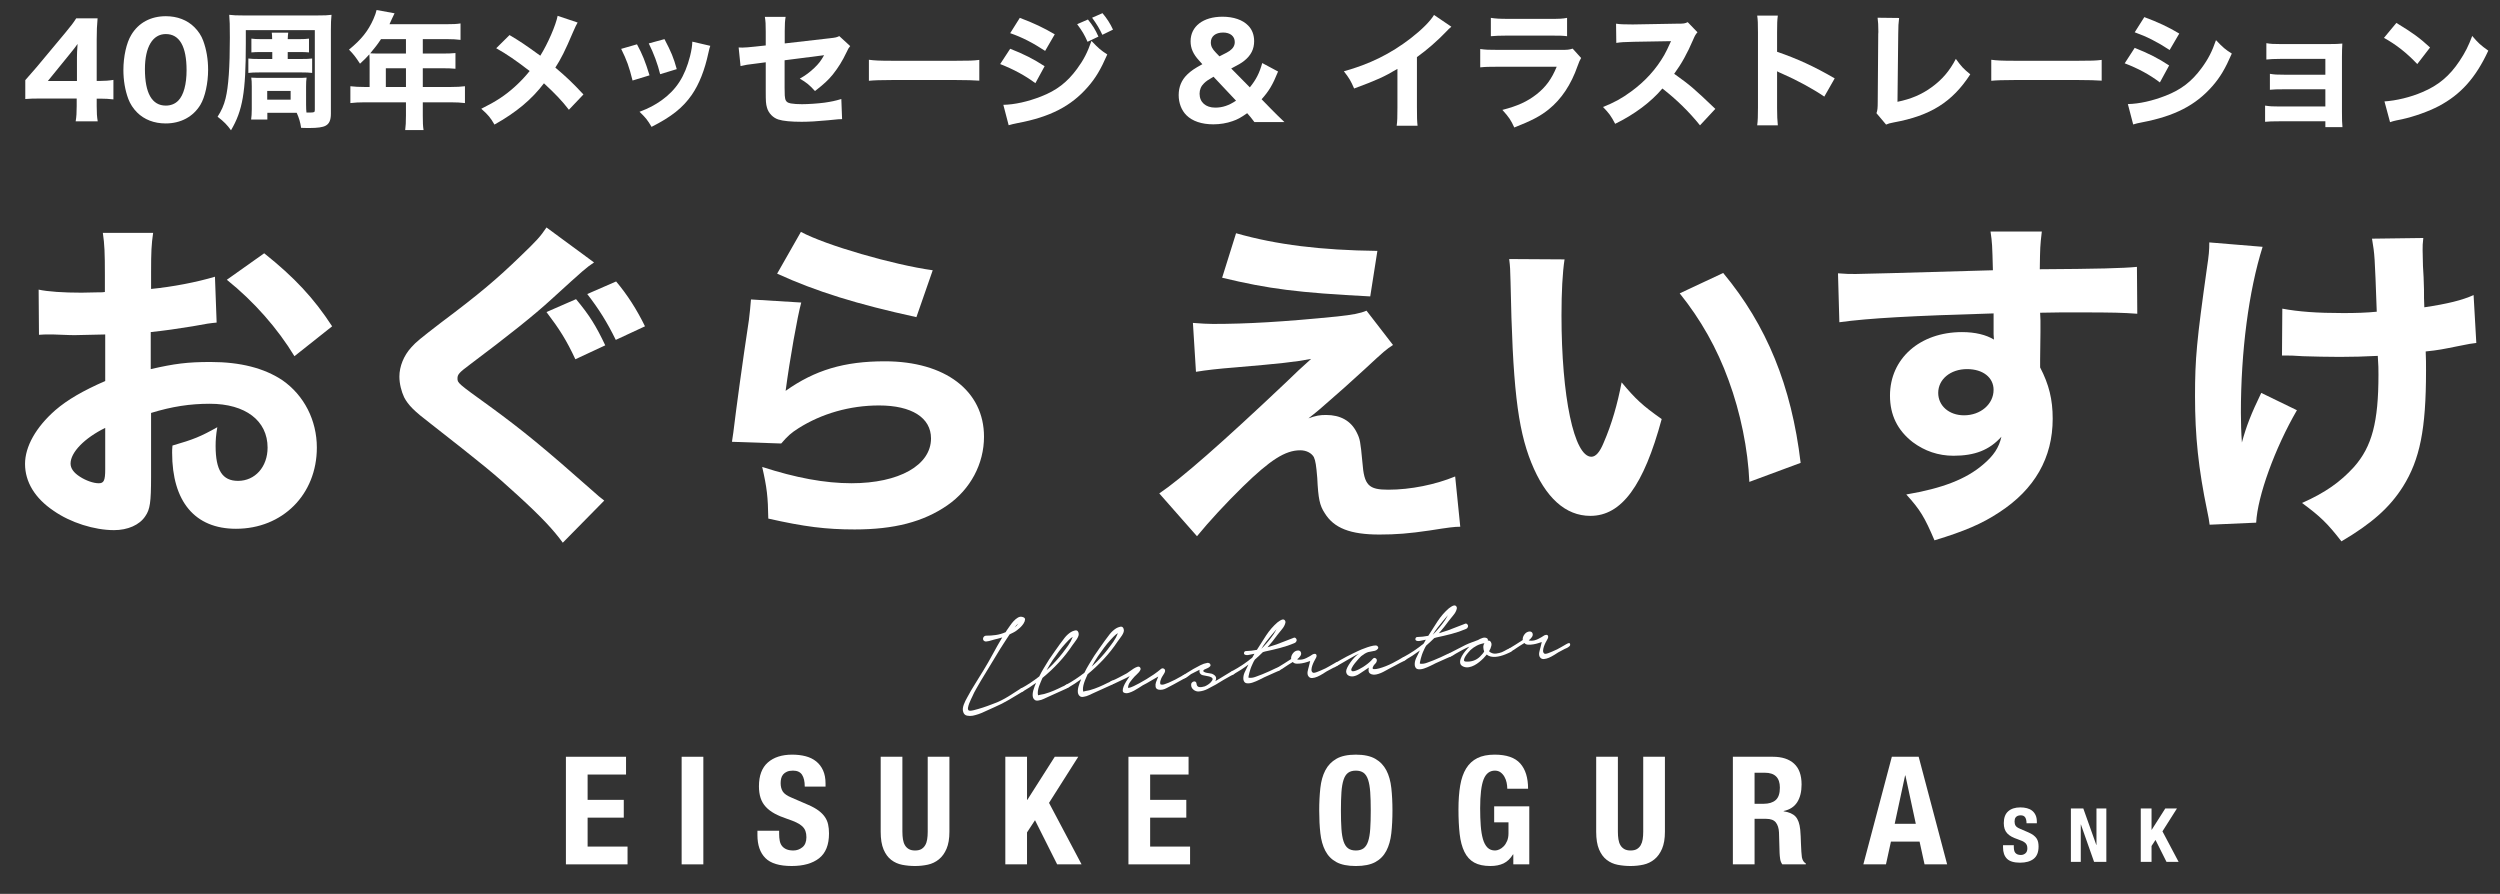 <?xml version="1.0" encoding="utf-8"?>
<!-- Generator: Adobe Illustrator 16.2.1, SVG Export Plug-In . SVG Version: 6.00 Build 0)  -->
<!DOCTYPE svg PUBLIC "-//W3C//DTD SVG 1.1//EN" "http://www.w3.org/Graphics/SVG/1.1/DTD/svg11.dtd">
<svg version="1.1" id="レイヤー_1" xmlns="http://www.w3.org/2000/svg" xmlns:xlink="http://www.w3.org/1999/xlink" x="0px"
	 y="0px" width="434.464px" height="155.34px" viewBox="0 0 434.464 155.34" enable-background="new 0 0 434.464 155.34"
	 xml:space="preserve">
<rect x="0" y="0" width="434.464" height="155.34" fill="#333333" stroke="none"/>
<g>
	<g>
		<g>
			<g>
				<path fill="#FFFFFF" d="M37.649,56.059c-1.181,0.118-1.712,0.178-4.192,0.649c-2.952,0.473-4.545,0.709-7.261,1.004v6.435
					c4.132-0.944,6.376-1.239,10.39-1.239c5.195,0,9.328,1.062,12.516,3.188c3.719,2.598,5.962,6.907,5.962,11.689
					c0,8.148-5.962,14.109-14.051,14.109c-7.143,0-11.099-4.723-11.099-13.223c0-0.236,0-0.709,0.059-1.241
					c3.66-1.062,4.841-1.534,7.793-3.188c-0.236,1.357-0.295,2.302-0.295,3.247c0,4.25,1.181,6.08,3.896,6.08
					c2.952,0,5.136-2.42,5.136-5.785c0-4.664-3.837-7.615-10.036-7.615c-3.424,0-6.553,0.472-10.213,1.594v11.099
					c0,4.428-0.177,5.666-1.004,6.848c-1.003,1.535-3.07,2.42-5.431,2.42c-3.424,0-7.557-1.299-10.508-3.365
					c-3.247-2.184-4.959-5.018-4.959-8.146c0-3.01,1.889-6.375,5.254-9.328c2.125-1.83,4.782-3.365,8.679-5.077v-8.088
					c-2.952,0.06-4.546,0.118-5.313,0.118c-0.531,0-0.649,0-3.719-0.118c-0.472,0-0.768,0-1.004,0c-0.295,0-0.826,0-1.476,0.06
					l-0.059-7.853c1.594,0.354,4.31,0.531,7.438,0.531c0.531,0,0.708,0,2.893-0.059c0.767,0,0.767,0,1.181-0.06v-2.951
					c0-3.838-0.059-5.313-0.354-7.32h8.737c-0.295,2.065-0.354,3.306-0.354,6.848v2.893c3.66-0.354,7.97-1.181,11.099-2.125
					L37.649,56.059z M18.285,74.36c-3.602,1.771-6.022,4.25-6.022,6.199c0,0.826,0.531,1.594,1.653,2.303
					c1.004,0.648,2.303,1.121,3.247,1.121c0.886,0,1.122-0.473,1.122-2.42V74.36z M51.168,61.903
					c-2.893-4.782-7.025-9.505-11.748-13.283l6.494-4.604c5.254,4.191,8.619,7.793,11.807,12.692L51.168,61.903z"/>
				<path fill="#FFFFFF" d="M103.236,45.609c-1.476,1.004-1.476,1.004-7.379,6.376c-3.011,2.774-7.616,6.435-14.228,11.394
					c-1.83,1.358-2.125,1.713-2.125,2.362c0,0.826,0,0.826,5.727,4.959c5.727,4.191,9.328,7.143,18.006,14.818
					c0.649,0.59,1.004,0.885,1.771,1.477l-7.203,7.32c-1.594-2.186-3.601-4.369-7.734-8.148c-4.31-3.955-6.081-5.371-15.349-12.633
					c-2.716-2.065-3.778-3.129-4.487-4.486c-0.472-1.004-0.827-2.361-0.827-3.602c0-1.771,0.768-3.66,2.066-5.077
					c0.827-0.944,1.653-1.594,5.254-4.368c6.553-4.9,9.741-7.616,13.697-11.453c2.833-2.716,3.483-3.424,4.546-5.019L103.236,45.609
					z M99.989,62.435c-1.535-3.306-2.775-5.254-5.018-8.206l5.136-2.243c2.362,2.834,3.483,4.664,5.077,8.029L99.989,62.435z
					 M107.014,59.069c-1.535-3.129-2.952-5.372-4.959-7.97l5.018-2.185c1.948,2.303,3.602,4.9,5.018,7.793L107.014,59.069z"/>
				<path fill="#FFFFFF" d="M139.246,52.576c-0.649,2.302-2.007,9.977-2.716,15.349c5.077-3.601,10.154-5.136,17.239-5.136
					c10.508,0,17.238,5.136,17.238,13.106c0,4.722-2.361,9.15-6.375,11.925c-4.192,2.893-9.269,4.191-16.117,4.191
					c-4.959,0-8.737-0.473-14.995-1.889c-0.059-3.779-0.236-5.373-1.062-8.975c5.844,1.889,10.862,2.834,15.526,2.834
					c8.265,0,13.814-3.129,13.814-7.792c0-3.602-3.365-5.727-9.033-5.727c-5.077,0-9.977,1.417-13.991,3.955
					c-1.299,0.827-1.83,1.299-3.011,2.657l-8.56-0.296c0.118-0.768,0.118-0.826,0.236-1.594c0.531-4.368,1.535-11.808,2.715-19.6
					c0.177-1.417,0.236-2.185,0.354-3.543L139.246,52.576z M139.187,40.296c4.25,2.303,16.058,5.727,22.906,6.671l-2.834,8.147
					c-10.272-2.243-17.356-4.428-24.205-7.557L139.187,40.296z"/>
				<path fill="#FFFFFF" d="M207.312,56.118c1.653,0.118,2.42,0.177,3.483,0.177c5.904,0,12.162-0.354,21.607-1.299
					c2.717-0.295,3.956-0.531,5.078-1.004l4.604,5.963c-1.122,0.709-1.595,1.122-4.9,4.191c-3.542,3.247-3.72,3.365-6.612,5.904
					c-0.354,0.295-0.768,0.649-1.357,1.181c-0.886,0.708-1.121,0.944-1.83,1.476c1.299-0.473,1.948-0.591,3.07-0.591
					c2.479,0,4.309,1.004,5.312,3.012c0.591,1.181,0.65,1.534,1.004,5.253c0.295,3.955,1.062,4.723,4.486,4.723
					c3.896,0,8.207-0.885,11.631-2.301l0.885,8.736c-1.003,0-1.947,0.117-5.312,0.65c-3.602,0.531-5.845,0.707-8.738,0.707
					c-5.076,0-7.91-1.121-9.504-3.719c-0.886-1.357-1.122-2.48-1.299-6.141c-0.178-2.125-0.295-2.951-0.591-3.6
					c-0.413-0.709-1.299-1.182-2.361-1.182c-2.598,0-5.195,1.652-9.977,6.316c-2.952,2.893-5.845,6.021-7.97,8.619l-6.553-7.438
					c3.778-2.539,10.922-8.796,21.902-19.187c2.007-1.948,2.774-2.656,4.487-4.191c-2.775,0.531-5.49,0.826-13.166,1.476
					c-3.011,0.236-5.077,0.473-6.848,0.768L207.312,56.118z M214.81,40.532c7.026,2.007,14.758,2.952,24.559,3.07l-1.24,7.91
					c-12.574-0.649-17.651-1.299-25.739-3.247L214.81,40.532z"/>
				<path fill="#FFFFFF" d="M271.896,45.078c-0.354,2.303-0.531,5.667-0.531,9.741c0,14.109,2.184,24.558,5.195,24.558
					c0.767,0,1.475-0.826,2.125-2.419c1.416-3.247,2.42-6.789,3.129-10.509c2.42,2.893,3.602,4.015,6.966,6.376
					c-3.129,11.572-6.966,16.826-12.397,16.826c-4.31,0-7.793-3.129-10.272-9.27c-2.421-6.021-3.247-13.519-3.601-31.407
					c-0.06-2.125-0.06-2.598-0.236-3.955L271.896,45.078z M299.465,47.439c7.557,9.092,11.866,19.601,13.46,33l-8.914,3.307
					c-0.236-5.667-1.535-12.043-3.602-17.652c-2.007-5.549-4.841-10.567-8.501-15.113L299.465,47.439z"/>
				<path fill="#FFFFFF" d="M319.417,47.499c1.417,0.117,2.008,0.117,3.07,0.117c1.299,0,7.202-0.177,23.851-0.649
					c-0.118-4.428-0.118-4.723-0.413-6.729h8.914c-0.295,2.538-0.295,2.656-0.354,6.553c9.977-0.059,14.522-0.177,16.884-0.413
					l0.06,8.146c-2.539-0.177-3.956-0.235-10.273-0.235c-3.129,0-3.601,0-6.611,0.059l0.059,1.358v1.947l-0.059,4.842
					c0,0.235,0,0.649,0,1.357c1.535,2.952,2.184,5.55,2.184,8.914c0,6.79-3.129,12.28-9.327,16.295
					c-2.952,1.947-5.963,3.246-11.217,4.84c-1.712-4.014-2.479-5.312-4.9-7.969c6.258-1.064,10.391-2.658,13.343-5.195
					c1.83-1.535,2.774-2.953,3.188-4.841c-2.066,2.302-4.604,3.306-8.324,3.306c-2.656,0-5.018-0.826-7.084-2.362
					c-2.656-2.066-3.955-4.724-3.955-8.088c0-6.436,5.195-11.04,12.516-11.04c2.302,0,4.191,0.473,5.549,1.299
					c0-0.236,0-0.236-0.059-0.944c0-0.296,0-0.296,0-3.602c-14.051,0.413-21.726,0.826-26.803,1.535L319.417,47.499z
					 M336.833,68.279c0,2.243,1.889,3.896,4.486,3.896c2.893,0,5.137-1.948,5.137-4.428c0-2.125-1.83-3.602-4.605-3.602
					C338.958,64.146,336.833,65.918,336.833,68.279z"/>
				<path fill="#FFFFFF" d="M393.21,42.894c-2.42,7.675-3.777,18.184-3.777,28.81c0,1.535,0.059,3.72,0.177,5.195
					c0.767-2.834,1.594-4.959,3.364-8.619l6.199,3.011c-3.838,6.612-6.848,14.937-7.084,19.541l-8.088,0.355
					c-0.118-0.887-0.178-1.24-0.414-2.361c-1.534-7.381-2.125-13.047-2.125-20.014c0-6.494,0.295-9.623,2.066-22.197
					c0.354-2.361,0.414-3.07,0.414-4.487L393.21,42.894z M396.634,53.639c2.834,0.531,6.022,0.768,10.627,0.768
					c2.125,0,4.015-0.06,5.785-0.236c-0.354-9.859-0.354-9.859-0.826-12.693l8.915-0.118c-0.118,1.004-0.118,1.358-0.118,2.126
					c0,0.708,0,0.708,0.059,2.716c0.118,1.948,0.118,1.948,0.178,4.073c0,1.299,0,1.83,0.059,3.129
					c4.015-0.591,6.612-1.24,8.561-2.125l0.473,8.323c-1.004,0.118-1.004,0.118-3.365,0.591s-3.129,0.649-5.432,0.886
					c0.059,1.121,0.059,2.243,0.059,3.365c0,10.154-1.062,15.408-4.014,20.13c-2.361,3.721-5.49,6.436-10.686,9.506
					c-2.48-3.188-3.66-4.311-6.849-6.672c4.015-1.771,6.671-3.66,9.032-6.258c3.129-3.542,4.251-7.792,4.251-16.057
					c0-1.004,0-1.477-0.118-3.247c-2.539,0.118-4.191,0.177-6.611,0.177c-2.303,0-4.252-0.059-6.377-0.118
					c-1.889-0.118-2.125-0.118-2.834-0.118c-0.177,0-0.472,0-0.826,0L396.634,53.639z"/>
			</g>
		</g>
		<g>
			<g>
				<g>
					<g>
						<path fill="#FFFFFF" d="M108.796,134.604h-6.678v4.4h6.285v3.09h-6.285v5.029h6.94v3.09H98.347v-18.699h10.449V134.604z"/>
						<path fill="#FFFFFF" d="M118.459,131.514h3.771v18.699h-3.771V131.514z"/>
						<path fill="#FFFFFF" d="M135.403,144.922c0,0.438,0.035,0.834,0.104,1.191c0.07,0.359,0.201,0.66,0.393,0.904
							c0.192,0.244,0.449,0.436,0.772,0.576c0.323,0.141,0.729,0.209,1.218,0.209c0.576,0,1.095-0.188,1.558-0.562
							c0.462-0.375,0.694-0.957,0.694-1.742c0-0.418-0.057-0.781-0.17-1.086c-0.114-0.305-0.301-0.58-0.563-0.826
							c-0.262-0.244-0.607-0.467-1.035-0.666c-0.428-0.201-0.956-0.406-1.584-0.617c-0.838-0.277-1.562-0.584-2.173-0.916
							c-0.611-0.332-1.122-0.721-1.532-1.166c-0.411-0.443-0.711-0.959-0.903-1.545c-0.192-0.584-0.288-1.26-0.288-2.029
							c0-1.85,0.515-3.229,1.545-4.137c1.03-0.908,2.444-1.363,4.243-1.363c0.838,0,1.61,0.092,2.317,0.275s1.318,0.48,1.833,0.891
							c0.515,0.41,0.917,0.934,1.205,1.572c0.288,0.637,0.432,1.4,0.432,2.291v0.523h-3.614c0-0.891-0.157-1.576-0.471-2.057
							c-0.314-0.479-0.838-0.719-1.571-0.719c-0.419,0-0.769,0.061-1.048,0.184c-0.279,0.121-0.502,0.283-0.667,0.484
							c-0.166,0.201-0.28,0.432-0.34,0.693c-0.062,0.262-0.092,0.533-0.092,0.812c0,0.576,0.122,1.061,0.367,1.453
							c0.244,0.393,0.768,0.756,1.571,1.086l2.907,1.258c0.716,0.314,1.301,0.641,1.755,0.982c0.454,0.34,0.816,0.707,1.087,1.1
							c0.271,0.393,0.458,0.824,0.562,1.297c0.105,0.471,0.157,0.994,0.157,1.57c0,1.973-0.572,3.408-1.715,4.309
							c-1.144,0.898-2.736,1.348-4.779,1.348c-2.13,0-3.653-0.461-4.57-1.387s-1.375-2.254-1.375-3.98v-0.76h3.771V144.922z"/>
						<path fill="#FFFFFF" d="M156.825,144.557c0,0.471,0.03,0.902,0.092,1.295c0.061,0.393,0.174,0.734,0.34,1.021
							c0.166,0.289,0.393,0.516,0.681,0.682c0.288,0.166,0.65,0.248,1.086,0.248c0.454,0,0.821-0.082,1.1-0.248
							c0.279-0.166,0.501-0.393,0.668-0.682c0.166-0.287,0.279-0.629,0.34-1.021c0.061-0.393,0.091-0.824,0.091-1.295v-13.043h3.771
							v13.043c0,1.188-0.166,2.168-0.498,2.945c-0.332,0.777-0.777,1.393-1.335,1.846c-0.559,0.455-1.196,0.76-1.912,0.918
							c-0.716,0.156-1.458,0.234-2.226,0.234c-0.769,0-1.51-0.07-2.226-0.209s-1.353-0.424-1.912-0.852
							c-0.559-0.428-1.004-1.033-1.335-1.82c-0.332-0.785-0.498-1.807-0.498-3.062v-13.043h3.771V144.557z"/>
						<path fill="#FFFFFF" d="M178.482,139.004h0.053l4.766-7.49h4.085l-5.081,8.014l5.657,10.686h-4.243l-3.85-7.674l-1.388,2.121
							v5.553h-3.771v-18.699h3.771V139.004z"/>
						<path fill="#FFFFFF" d="M206.556,134.604h-6.678v4.4h6.285v3.09h-6.285v5.029h6.94v3.09h-10.711v-18.699h10.449V134.604z"/>
						<path fill="#FFFFFF" d="M229.457,136.948c0.131-1.195,0.419-2.221,0.864-3.076s1.087-1.523,1.925-2.004
							s1.964-0.721,3.378-0.721c1.415,0,2.541,0.24,3.379,0.721s1.479,1.148,1.925,2.004s0.733,1.881,0.864,3.076
							c0.131,1.197,0.196,2.502,0.196,3.916c0,1.432-0.065,2.74-0.196,3.928s-0.419,2.209-0.864,3.064s-1.087,1.51-1.925,1.965
							c-0.838,0.453-1.964,0.68-3.379,0.68c-1.414,0-2.54-0.227-3.378-0.68c-0.838-0.455-1.479-1.109-1.925-1.965
							s-0.733-1.877-0.864-3.064s-0.196-2.496-0.196-3.928C229.26,139.45,229.326,138.145,229.457,136.948z M233.123,144.071
							c0.062,0.883,0.184,1.598,0.367,2.148s0.445,0.951,0.785,1.205c0.341,0.252,0.79,0.379,1.349,0.379s1.009-0.127,1.349-0.379
							c0.341-0.254,0.603-0.654,0.786-1.205s0.306-1.266,0.366-2.148c0.062-0.881,0.092-1.949,0.092-3.207s-0.03-2.322-0.092-3.195
							c-0.061-0.873-0.183-1.588-0.366-2.146s-0.445-0.965-0.786-1.219c-0.34-0.252-0.79-0.379-1.349-0.379
							s-1.008,0.127-1.349,0.379c-0.34,0.254-0.602,0.66-0.785,1.219s-0.306,1.273-0.367,2.146
							c-0.061,0.873-0.091,1.938-0.091,3.195S233.062,143.19,233.123,144.071z"/>
						<path fill="#FFFFFF" d="M261.826,135.993c-0.079-0.367-0.206-0.703-0.38-1.008c-0.175-0.307-0.397-0.559-0.668-0.76
							s-0.599-0.301-0.982-0.301c-0.907,0-1.562,0.506-1.964,1.518c-0.402,1.014-0.603,2.689-0.603,5.029
							c0,1.117,0.035,2.131,0.104,3.037c0.07,0.908,0.197,1.682,0.38,2.318c0.184,0.637,0.445,1.125,0.786,1.467
							c0.34,0.34,0.781,0.51,1.322,0.51c0.227,0,0.476-0.061,0.746-0.184c0.271-0.121,0.524-0.305,0.76-0.549
							s0.432-0.555,0.589-0.93s0.236-0.816,0.236-1.322v-1.912h-2.488v-2.775h6.103v10.082h-2.776v-1.729h-0.053
							c-0.454,0.732-0.999,1.252-1.637,1.559c-0.638,0.305-1.401,0.457-2.291,0.457c-1.152,0-2.091-0.201-2.815-0.602
							c-0.725-0.402-1.292-1.021-1.702-1.859s-0.686-1.873-0.825-3.104s-0.209-2.658-0.209-4.281c0-1.572,0.1-2.951,0.301-4.139
							c0.2-1.188,0.545-2.178,1.034-2.973c0.489-0.793,1.135-1.391,1.938-1.793c0.803-0.402,1.807-0.604,3.012-0.604
							c2.06,0,3.544,0.512,4.451,1.533c0.908,1.021,1.362,2.484,1.362,4.387h-3.614C261.943,136.717,261.904,136.36,261.826,135.993
							z"/>
						<path fill="#FFFFFF" d="M281.166,144.557c0,0.471,0.03,0.902,0.092,1.295c0.061,0.393,0.174,0.734,0.34,1.021
							c0.166,0.289,0.394,0.516,0.682,0.682c0.287,0.166,0.649,0.248,1.086,0.248c0.454,0,0.821-0.082,1.101-0.248
							c0.278-0.166,0.501-0.393,0.668-0.682c0.165-0.287,0.278-0.629,0.34-1.021s0.092-0.824,0.092-1.295v-13.043h3.771v13.043
							c0,1.188-0.166,2.168-0.498,2.945s-0.776,1.393-1.335,1.846c-0.56,0.455-1.196,0.76-1.912,0.918
							c-0.716,0.156-1.458,0.234-2.227,0.234c-0.768,0-1.51-0.07-2.226-0.209s-1.354-0.424-1.912-0.852s-1.004-1.033-1.335-1.82
							c-0.332-0.785-0.498-1.807-0.498-3.062v-13.043h3.771V144.557z"/>
						<path fill="#FFFFFF" d="M308.113,131.514c1.571,0,2.793,0.398,3.666,1.191c0.873,0.795,1.31,2.004,1.31,3.627
							c0,1.258-0.253,2.283-0.759,3.078c-0.507,0.795-1.293,1.305-2.357,1.531v0.053c0.943,0.141,1.633,0.445,2.069,0.916
							c0.436,0.473,0.707,1.23,0.812,2.279c0.035,0.35,0.061,0.729,0.078,1.139s0.035,0.869,0.053,1.375
							c0.035,0.996,0.087,1.754,0.157,2.279c0.104,0.523,0.331,0.881,0.681,1.072v0.158h-4.085
							c-0.192-0.262-0.314-0.564-0.367-0.904c-0.052-0.34-0.087-0.693-0.104-1.061l-0.104-3.588
							c-0.035-0.732-0.219-1.309-0.55-1.729c-0.332-0.418-0.891-0.629-1.677-0.629h-2.017v7.91h-3.771v-18.699H308.113z
							 M306.49,139.686c0.907,0,1.605-0.215,2.095-0.643c0.488-0.428,0.733-1.148,0.733-2.16c0-1.729-0.873-2.594-2.619-2.594
							h-1.781v5.396H306.49z"/>
						<path fill="#FFFFFF" d="M333.437,131.514l4.949,18.699h-3.928l-0.864-3.955h-4.976l-0.864,3.955h-3.929l4.949-18.699H333.437z
							 M332.939,143.168l-1.807-8.406h-0.053l-1.807,8.406H332.939z"/>
					</g>
				</g>
				<g>
					<path fill="#FFFFFF" d="M171.348,110.471c0.569,0.006,1.138-0.031,1.708-0.115c0.569-0.082,1.13-0.242,1.682-0.484l0.026-0.002
						c0.054-0.094,0.103-0.178,0.147-0.252s0.102-0.16,0.173-0.254c0.125-0.172,0.28-0.393,0.467-0.666
						c0.187-0.273,0.391-0.529,0.614-0.771c0.222-0.24,0.462-0.438,0.721-0.592c0.258-0.154,0.511-0.197,0.761-0.129
						c0.338,0.078,0.502,0.225,0.494,0.439c-0.009,0.215-0.093,0.447-0.253,0.701s-0.36,0.492-0.601,0.717s-0.423,0.377-0.547,0.459
						c-0.196,0.158-0.405,0.291-0.627,0.398c-0.223,0.105-0.44,0.213-0.654,0.32c-0.285,0.414-0.557,0.828-0.814,1.24
						c-0.258,0.414-0.529,0.836-0.814,1.268l-3.39,5.59c-0.25,0.447-0.507,0.895-0.774,1.344s-0.498,0.904-0.694,1.365
						c-0.054,0.111-0.133,0.277-0.24,0.5s-0.209,0.463-0.307,0.719c-0.098,0.258-0.165,0.494-0.2,0.711s0,0.373,0.107,0.473
						c0.124,0.096,0.427,0.084,0.908-0.035c0.48-0.119,0.996-0.27,1.548-0.447c0.551-0.18,1.067-0.363,1.548-0.555
						c0.48-0.189,0.792-0.309,0.934-0.357c0.462-0.197,0.917-0.422,1.361-0.672c0.444-0.248,0.881-0.516,1.308-0.801l1.334-0.855
						c0.089-0.043,0.178-0.092,0.267-0.143c0.089-0.053,0.178-0.045,0.267,0.018c0.106,0.045,0.155,0.131,0.146,0.256
						s-0.058,0.219-0.146,0.277c-0.819,0.494-1.638,0.984-2.456,1.471c-0.819,0.484-1.664,0.914-2.536,1.287
						c-0.623,0.266-1.237,0.543-1.842,0.832c-0.605,0.291-1.246,0.508-1.921,0.652c-0.338,0.062-0.672,0.059-1.001-0.012
						c-0.33-0.07-0.547-0.281-0.654-0.627c-0.071-0.207-0.094-0.42-0.067-0.635s0.08-0.434,0.16-0.654
						c0.08-0.219,0.173-0.436,0.28-0.65c0.107-0.213,0.213-0.412,0.32-0.6c0.427-0.801,0.881-1.58,1.361-2.34
						c0.48-0.762,0.952-1.523,1.415-2.291c0.587-0.955,1.143-1.922,1.668-2.9c0.524-0.977,1.072-1.941,1.642-2.896
						c-0.25,0.074-0.49,0.143-0.721,0.207c-0.231,0.062-0.472,0.123-0.721,0.178c-0.106,0.027-0.236,0.064-0.387,0.113
						c-0.151,0.047-0.307,0.09-0.467,0.131c-0.16,0.039-0.316,0.066-0.467,0.078c-0.151,0.014-0.271-0.014-0.36-0.078
						c-0.106-0.061-0.173-0.145-0.2-0.25c-0.026-0.104-0.022-0.207,0.014-0.307c0.035-0.102,0.093-0.186,0.173-0.256
						C171.121,110.52,171.223,110.481,171.348,110.471z M176.979,108.354c-0.25,0.18-0.463,0.412-0.641,0.693
						c0.125-0.1,0.245-0.211,0.36-0.338C176.815,108.586,176.908,108.467,176.979,108.354z"/>
					<path fill="#FFFFFF" d="M177.46,119.631c0.551-0.295,1.085-0.615,1.601-0.959s1.032-0.717,1.548-1.115
						c0.249-0.518,0.524-1.021,0.827-1.508c0.302-0.488,0.596-0.965,0.881-1.434c0.302-0.436,0.605-0.873,0.908-1.316
						c0.302-0.441,0.614-0.881,0.934-1.316c0.267-0.379,0.556-0.764,0.867-1.152c0.311-0.391,0.671-0.719,1.081-0.984
						c0.196-0.121,0.436-0.217,0.721-0.285c0.284-0.066,0.48,0.047,0.587,0.34c0.071,0.189,0.075,0.381,0.013,0.572
						c-0.062,0.191-0.156,0.387-0.28,0.584c-0.125,0.197-0.258,0.385-0.4,0.566c-0.143,0.182-0.258,0.336-0.347,0.469
						c-0.712,1.072-1.508,2.084-2.389,3.037s-1.828,1.846-2.842,2.676c-0.089,0.221-0.192,0.457-0.307,0.707
						c-0.116,0.25-0.218,0.51-0.307,0.785c-0.09,0.273-0.151,0.541-0.187,0.803c-0.036,0.26-0.027,0.504,0.027,0.73
						c0.195-0.051,0.374-0.092,0.534-0.123c0.142-0.029,0.275-0.053,0.4-0.072c0.124-0.02,0.204-0.039,0.24-0.061
						c0.534-0.15,1.059-0.334,1.575-0.557c0.516-0.219,1.023-0.457,1.521-0.711c0.142-0.047,0.311-0.133,0.507-0.256
						c0.195-0.123,0.364-0.145,0.507-0.068c0.196,0.127,0.223,0.254,0.08,0.381c-0.143,0.129-0.276,0.223-0.4,0.287l-3.096,1.4
						c-0.303,0.133-0.597,0.268-0.881,0.406c-0.285,0.139-0.579,0.23-0.881,0.273c-0.267,0.057-0.48,0.033-0.641-0.068
						c-0.16-0.104-0.271-0.244-0.333-0.426c-0.062-0.182-0.084-0.385-0.067-0.609c0.018-0.223,0.054-0.436,0.107-0.637
						c0.125-0.436,0.285-0.875,0.48-1.32c-0.73,0.541-1.495,1.041-2.295,1.498c-0.178,0.049-0.324,0.004-0.44-0.139
						C177.198,119.889,177.247,119.754,177.46,119.631z M182.878,115.53c0.836-0.852,1.601-1.76,2.295-2.723
						c0.32-0.4,0.623-0.852,0.907-1.355c0.036-0.092,0.089-0.209,0.16-0.348s0.134-0.281,0.187-0.428
						c-0.25,0.145-0.485,0.332-0.708,0.564s-0.405,0.424-0.547,0.578c-0.41,0.443-0.792,0.906-1.147,1.389
						c-0.356,0.482-0.712,0.979-1.068,1.488c-0.196,0.301-0.383,0.598-0.561,0.887c-0.178,0.291-0.347,0.586-0.507,0.883
						c0.16-0.137,0.325-0.289,0.494-0.455C182.553,115.846,182.718,115.686,182.878,115.53z"/>
					<path fill="#FFFFFF" d="M185.307,118.989c0.551-0.295,1.085-0.615,1.601-0.961c0.516-0.344,1.032-0.715,1.548-1.113
						c0.249-0.52,0.524-1.021,0.827-1.51c0.302-0.486,0.596-0.965,0.881-1.434c0.302-0.434,0.605-0.871,0.908-1.314
						c0.302-0.443,0.613-0.883,0.934-1.318c0.267-0.377,0.556-0.762,0.867-1.152c0.311-0.389,0.671-0.717,1.081-0.982
						c0.196-0.123,0.436-0.217,0.721-0.285c0.284-0.068,0.48,0.045,0.587,0.338c0.071,0.191,0.076,0.381,0.014,0.574
						c-0.062,0.191-0.156,0.385-0.28,0.582c-0.125,0.197-0.258,0.387-0.4,0.566c-0.143,0.182-0.258,0.338-0.347,0.469
						c-0.712,1.074-1.508,2.086-2.389,3.039s-1.828,1.844-2.842,2.676c-0.089,0.221-0.192,0.455-0.307,0.705
						c-0.116,0.25-0.218,0.512-0.307,0.787c-0.09,0.273-0.151,0.541-0.187,0.801c-0.036,0.262-0.027,0.506,0.027,0.732
						c0.195-0.051,0.374-0.092,0.533-0.125c0.143-0.029,0.276-0.053,0.4-0.072s0.205-0.037,0.24-0.059
						c0.534-0.15,1.059-0.336,1.575-0.557c0.516-0.221,1.022-0.457,1.521-0.711c0.142-0.047,0.311-0.133,0.507-0.256
						c0.195-0.123,0.364-0.146,0.507-0.068c0.196,0.127,0.223,0.254,0.08,0.381s-0.276,0.223-0.4,0.285l-3.096,1.402
						c-0.303,0.131-0.597,0.266-0.881,0.406c-0.285,0.139-0.579,0.229-0.881,0.271c-0.267,0.059-0.48,0.035-0.641-0.066
						c-0.16-0.104-0.271-0.246-0.333-0.428c-0.062-0.182-0.084-0.385-0.067-0.607c0.018-0.225,0.054-0.436,0.107-0.637
						c0.124-0.438,0.285-0.877,0.48-1.32c-0.73,0.541-1.495,1.039-2.295,1.496c-0.178,0.051-0.325,0.004-0.44-0.137
						C185.044,119.245,185.093,119.112,185.307,118.989z M190.725,114.887c0.836-0.852,1.601-1.76,2.295-2.725
						c0.32-0.4,0.623-0.852,0.907-1.355c0.036-0.092,0.089-0.207,0.16-0.348c0.071-0.139,0.134-0.281,0.187-0.428
						c-0.25,0.146-0.485,0.332-0.708,0.564s-0.405,0.426-0.547,0.58c-0.41,0.441-0.792,0.906-1.148,1.387
						c-0.356,0.484-0.711,0.98-1.067,1.49c-0.196,0.301-0.383,0.596-0.561,0.887c-0.178,0.291-0.347,0.584-0.507,0.883
						c0.16-0.139,0.325-0.291,0.494-0.455C190.4,115.204,190.564,115.042,190.725,114.887z"/>
					<path fill="#FFFFFF" d="M193.153,118.344c0.463-0.18,0.917-0.391,1.361-0.631c0.445-0.242,0.89-0.479,1.334-0.711
						c0.107-0.062,0.271-0.178,0.494-0.348c0.222-0.17,0.449-0.326,0.68-0.469s0.449-0.246,0.654-0.309
						c0.204-0.061,0.36-0.016,0.467,0.137c0.089,0.135,0.102,0.271,0.04,0.408c-0.062,0.141-0.156,0.281-0.28,0.424
						c-0.125,0.145-0.258,0.281-0.4,0.408s-0.249,0.229-0.32,0.305c-0.267,0.289-0.525,0.605-0.774,0.945
						c-0.25,0.34-0.374,0.689-0.374,1.045c0.32-0.027,0.658-0.135,1.014-0.324s0.667-0.348,0.934-0.477
						c0.854-0.461,1.699-0.975,2.536-1.543c0.462-0.32,0.881-0.641,1.254-0.957c0.16-0.119,0.325-0.133,0.494-0.039
						c0.168,0.092,0.235,0.248,0.2,0.463c-0.036,0.164-0.111,0.326-0.227,0.486c-0.116,0.162-0.218,0.324-0.307,0.492
						c-0.089,0.15-0.173,0.352-0.253,0.607c-0.08,0.258-0.085,0.479-0.013,0.668c0.195,0.092,0.436,0.084,0.721-0.02
						c0.284-0.102,0.516-0.188,0.694-0.256c0.765-0.33,1.477-0.689,2.135-1.082c0.124-0.062,0.28-0.152,0.467-0.266
						s0.324-0.084,0.414,0.086c0.089,0.154,0.076,0.275-0.04,0.363c-0.116,0.09-0.236,0.166-0.36,0.23l-1.762,0.973
						c-0.374,0.189-0.783,0.406-1.228,0.646c-0.445,0.242-0.89,0.326-1.334,0.258c-0.32-0.062-0.503-0.23-0.547-0.504
						c-0.045-0.271-0.022-0.535,0.066-0.793l0.4-0.994c-0.463,0.252-0.912,0.512-1.348,0.779c-0.437,0.268-0.885,0.518-1.348,0.75
						c-0.196,0.123-0.427,0.271-0.694,0.445c-0.267,0.172-0.547,0.338-0.841,0.496c-0.293,0.156-0.583,0.279-0.867,0.363
						c-0.285,0.086-0.534,0.094-0.747,0.021c-0.214-0.053-0.325-0.182-0.334-0.387c-0.009-0.203,0.04-0.443,0.147-0.719
						c0.106-0.275,0.257-0.572,0.454-0.891c0.195-0.318,0.4-0.629,0.614-0.932l-0.64,0.346c-0.73,0.326-1.255,0.574-1.575,0.744
						c-0.32,0.168-0.569,0.277-0.747,0.328c-0.107,0.045-0.191,0.041-0.254-0.006c-0.062-0.049-0.106-0.107-0.133-0.178
						c-0.026-0.066-0.026-0.139,0-0.213C193.006,118.446,193.064,118.387,193.153,118.344z"/>
					<path fill="#FFFFFF" d="M205.644,117.346c0.125-0.08,0.351-0.229,0.681-0.441c0.329-0.215,0.694-0.436,1.094-0.664
						s0.805-0.443,1.214-0.646c0.409-0.203,0.765-0.326,1.068-0.367c0.106-0.045,0.218-0.051,0.333-0.016s0.2,0.086,0.253,0.152
						c0.107,0.17,0.116,0.309,0.027,0.412c-0.089,0.105-0.205,0.199-0.347,0.281c-0.143,0.084-0.298,0.154-0.467,0.213
						c-0.169,0.059-0.28,0.125-0.334,0.201c-0.089,0.113-0.066,0.209,0.067,0.287c0.133,0.08,0.298,0.137,0.494,0.174
						s0.391,0.07,0.587,0.098c0.196,0.029,0.32,0.059,0.374,0.09c0.356,0.168,0.564,0.359,0.627,0.576
						c0.062,0.219,0.022,0.447-0.12,0.689l0.72-0.432l2.135-1.297c0.125-0.08,0.236-0.094,0.334-0.041
						c0.098,0.055,0.146,0.154,0.146,0.297s-0.076,0.25-0.227,0.324c-0.151,0.076-0.289,0.145-0.413,0.207
						c-0.427,0.232-0.859,0.477-1.295,0.734s-0.867,0.52-1.294,0.787c-0.516,0.291-1.01,0.553-1.481,0.787
						c-0.472,0.234-0.957,0.373-1.455,0.414c-0.356,0.029-0.672-0.07-0.948-0.297s-0.414-0.5-0.414-0.82
						c-0.018-0.158,0.017-0.291,0.107-0.395c0.089-0.105,0.195-0.178,0.32-0.213c0.124-0.037,0.235-0.023,0.333,0.039
						c0.097,0.062,0.155,0.174,0.173,0.332c0.035,0.354,0.191,0.549,0.467,0.59c0.276,0.039,0.601,0,0.975-0.121
						c0.249-0.109,0.476-0.238,0.681-0.389c0.204-0.15,0.351-0.291,0.44-0.424c0.231-0.268,0.293-0.467,0.187-0.602
						c-0.106-0.133-0.289-0.234-0.547-0.303c-0.258-0.068-0.53-0.121-0.814-0.16s-0.48-0.098-0.587-0.178
						c-0.16-0.129-0.254-0.266-0.28-0.404c-0.027-0.141-0.022-0.283,0.013-0.428c-0.267,0.127-0.53,0.26-0.787,0.398
						c-0.258,0.135-0.494,0.258-0.708,0.363c-0.16,0.104-0.352,0.248-0.574,0.434c-0.223,0.189-0.423,0.289-0.601,0.305
						c-0.089,0.023-0.165,0.018-0.227-0.021c-0.062-0.039-0.097-0.09-0.106-0.152c-0.009-0.062,0-0.129,0.026-0.203
						C205.523,117.446,205.573,117.389,205.644,117.346z"/>
					<path fill="#FFFFFF" d="M216.506,113.147c0.32-0.01,0.641-0.031,0.961-0.066c0.32-0.033,0.641-0.082,0.961-0.145
						c0.498-0.807,1.036-1.646,1.614-2.521s1.232-1.627,1.962-2.256c0.143-0.1,0.289-0.201,0.44-0.305
						c0.151-0.1,0.307-0.166,0.467-0.197c0.178-0.016,0.312,0.047,0.4,0.182s0.107,0.285,0.054,0.449
						c-0.089,0.363-0.285,0.721-0.587,1.074c-0.303,0.355-0.561,0.674-0.774,0.959c-0.267,0.377-0.547,0.748-0.841,1.109
						c-0.293,0.363-0.592,0.717-0.894,1.061l1.574-0.502l2.643-1.018c0.124-0.064,0.253-0.115,0.387-0.152s0.254,0.01,0.36,0.145
						c0.107,0.133,0.134,0.277,0.08,0.434c-0.053,0.156-0.151,0.266-0.294,0.33c-0.818,0.354-1.673,0.645-2.562,0.877
						c-0.891,0.234-1.762,0.439-2.616,0.615l-0.373,0.111c-0.214,0.213-0.437,0.428-0.668,0.641
						c-0.231,0.217-0.472,0.432-0.72,0.648c-0.125,0.188-0.232,0.379-0.32,0.572c-0.09,0.193-0.179,0.393-0.268,0.596
						c-0.036,0.057-0.089,0.195-0.16,0.414s-0.138,0.443-0.2,0.67c-0.062,0.229-0.111,0.436-0.146,0.627
						c-0.036,0.189-0.027,0.281,0.026,0.277c0.374,0.059,0.778,0.002,1.215-0.166c0.436-0.17,0.813-0.312,1.134-0.428
						c0.409-0.176,0.818-0.35,1.228-0.527c0.41-0.176,0.818-0.369,1.229-0.58c0.106-0.045,0.244-0.082,0.413-0.115
						c0.169-0.031,0.245,0.07,0.228,0.303c-0.019,0.162-0.13,0.281-0.334,0.359c-0.205,0.08-0.369,0.15-0.494,0.215l-1.895,0.85
						c-0.214,0.107-0.512,0.256-0.895,0.447s-0.765,0.352-1.147,0.48s-0.729,0.172-1.041,0.125c-0.311-0.045-0.503-0.27-0.573-0.674
						c-0.036-0.406,0.04-0.816,0.227-1.232s0.404-0.865,0.654-1.348c-0.819,0.619-1.672,1.178-2.562,1.678
						c-0.107,0.062-0.196,0.08-0.267,0.049c-0.071-0.029-0.124-0.078-0.16-0.146c-0.036-0.068-0.04-0.145-0.013-0.227
						c0.026-0.082,0.084-0.154,0.173-0.213c0.623-0.338,1.223-0.697,1.802-1.084c0.578-0.385,1.143-0.805,1.695-1.26l0.374-0.67
						c-0.268,0.039-0.561,0.1-0.881,0.18c-0.32,0.078-0.579,0.072-0.774-0.018c-0.143-0.076-0.191-0.197-0.147-0.361
						S216.346,113.161,216.506,113.147z M221.337,110.215c0.089-0.133,0.174-0.271,0.253-0.422c0.08-0.148,0.165-0.299,0.254-0.447
						c-0.178,0.193-0.343,0.385-0.493,0.574c-0.152,0.189-0.281,0.344-0.388,0.459c-0.32,0.383-0.632,0.768-0.934,1.156
						c-0.303,0.391-0.579,0.801-0.828,1.23C220.002,111.971,220.714,111.12,221.337,110.215z"/>
					<path fill="#FFFFFF" d="M222.084,115.973c0.373-0.229,0.742-0.453,1.107-0.68c0.364-0.225,0.761-0.48,1.188-0.764
						c-0.036-0.336,0.067-0.664,0.307-0.986c0.241-0.322,0.548-0.49,0.921-0.502c0.249,0.016,0.409,0.127,0.48,0.334
						s0.036,0.416-0.106,0.623c-0.143,0.225-0.329,0.418-0.561,0.58c0.124,0.061,0.275,0.082,0.454,0.068
						c0.373,0.006,0.765-0.094,1.174-0.297c0.409-0.201,0.774-0.414,1.095-0.637c0.32-0.133,0.524-0.113,0.613,0.057
						s0.054,0.387-0.106,0.648c-0.089,0.15-0.191,0.342-0.307,0.572c-0.116,0.232-0.214,0.469-0.294,0.705
						c-0.08,0.238-0.124,0.465-0.134,0.678c-0.009,0.215,0.058,0.379,0.2,0.492c0.089,0.1,0.325,0.08,0.708-0.059
						c0.382-0.139,0.894-0.357,1.534-0.66c0.214-0.105,0.432-0.225,0.654-0.359c0.222-0.135,0.449-0.264,0.681-0.391
						c0.053-0.021,0.133-0.068,0.24-0.139c0.106-0.07,0.209-0.125,0.307-0.158c0.098-0.035,0.187-0.043,0.267-0.021
						c0.08,0.02,0.12,0.109,0.12,0.27c0,0.09-0.04,0.172-0.12,0.25s-0.169,0.146-0.267,0.209c-0.098,0.061-0.2,0.113-0.307,0.158
						c-0.107,0.045-0.188,0.078-0.24,0.1l-1.121,0.6c-0.196,0.123-0.44,0.275-0.734,0.461c-0.293,0.184-0.592,0.34-0.894,0.473
						c-0.303,0.131-0.597,0.209-0.881,0.232c-0.285,0.023-0.507-0.074-0.667-0.293c-0.09-0.117-0.143-0.25-0.16-0.4
						c-0.019-0.148-0.014-0.301,0.013-0.455c0.026-0.152,0.062-0.307,0.106-0.461c0.045-0.156,0.085-0.305,0.121-0.451l0.213-0.898
						c-0.089,0.025-0.271,0.086-0.547,0.178c-0.276,0.094-0.574,0.168-0.895,0.221s-0.627,0.074-0.921,0.062
						c-0.293-0.012-0.511-0.109-0.653-0.293c-0.303,0.186-0.552,0.338-0.748,0.461c-0.195,0.123-0.396,0.256-0.6,0.396
						c-0.205,0.143-0.37,0.254-0.494,0.334c-0.106,0.045-0.231,0.121-0.374,0.23s-0.267,0.135-0.373,0.072
						c-0.107-0.062-0.16-0.156-0.16-0.281S221.977,116.034,222.084,115.973z"/>
					<path fill="#FFFFFF" d="M232.146,115.174c0.214-0.125,0.484-0.285,0.814-0.48c0.329-0.197,0.681-0.391,1.054-0.58
						c0.374-0.191,0.734-0.373,1.081-0.543c0.348-0.172,0.636-0.311,0.867-0.418c0.125-0.064,0.348-0.162,0.668-0.295
						s0.658-0.258,1.014-0.377s0.689-0.207,1.001-0.27c0.312-0.061,0.538-0.053,0.681,0.025c0.214,0.178,0.254,0.352,0.12,0.523
						c-0.134,0.17-0.298,0.283-0.493,0.334l-1.201,0.232c-0.25,0.092-0.459,0.193-0.628,0.305s-0.36,0.248-0.573,0.406
						c-0.09,0.08-0.245,0.24-0.467,0.479c-0.224,0.242-0.441,0.5-0.654,0.775c-0.214,0.275-0.383,0.537-0.508,0.789
						c-0.124,0.25-0.124,0.424,0,0.52c0.107,0.082,0.281,0.084,0.521,0.012c0.24-0.074,0.484-0.174,0.733-0.301
						s0.48-0.258,0.694-0.391c0.213-0.133,0.355-0.23,0.427-0.289c0.516-0.361,0.935-0.734,1.255-1.117
						c0.16-0.189,0.333-0.227,0.52-0.109c0.188,0.119,0.245,0.297,0.174,0.533c-0.036,0.129-0.098,0.24-0.187,0.336
						c-0.09,0.098-0.174,0.188-0.254,0.275c-0.08,0.086-0.146,0.203-0.2,0.35c-0.071,0.131-0.089,0.225-0.053,0.283
						c0.035,0.061,0.097,0.096,0.187,0.105c0.249,0.016,0.561-0.027,0.934-0.129c0.374-0.102,0.761-0.232,1.161-0.389
						c0.4-0.158,0.797-0.336,1.188-0.539c0.392-0.201,0.73-0.383,1.015-0.549c0.071-0.023,0.169-0.082,0.294-0.172
						c0.124-0.09,0.253-0.168,0.387-0.232s0.263-0.102,0.387-0.111c0.125-0.01,0.214,0.035,0.268,0.139
						c0.07,0.102,0.066,0.199-0.014,0.295s-0.191,0.18-0.334,0.254s-0.284,0.143-0.427,0.209c-0.143,0.064-0.249,0.119-0.32,0.158
						c-0.303,0.168-0.604,0.33-0.907,0.488s-0.614,0.322-0.935,0.49c-0.213,0.107-0.444,0.232-0.693,0.377
						c-0.25,0.146-0.508,0.273-0.774,0.385s-0.538,0.195-0.814,0.254c-0.275,0.059-0.529,0.051-0.76-0.018
						c-0.303-0.1-0.48-0.26-0.534-0.479c-0.054-0.217-0.045-0.453,0.026-0.709l-0.721,0.486c-0.303,0.203-0.618,0.412-0.947,0.625
						c-0.329,0.215-0.672,0.354-1.027,0.418c-0.32,0.043-0.605-0.004-0.854-0.143c-0.249-0.141-0.383-0.379-0.4-0.715
						c0-0.178,0.071-0.41,0.214-0.699c0.143-0.287,0.324-0.586,0.547-0.898s0.467-0.602,0.734-0.875
						c0.267-0.27,0.516-0.477,0.747-0.621c-0.125,0.047-0.325,0.143-0.601,0.289c-0.275,0.148-0.587,0.324-0.934,0.531
						c-0.348,0.207-0.712,0.418-1.095,0.637s-0.734,0.42-1.054,0.607c-0.09,0.061-0.179,0.082-0.268,0.061
						c-0.089-0.018-0.155-0.057-0.2-0.115c-0.044-0.059-0.062-0.129-0.054-0.209C231.982,115.307,232.04,115.237,232.146,115.174z"
						/>
					<path fill="#FFFFFF" d="M246.292,110.704c0.32-0.008,0.641-0.029,0.961-0.064s0.641-0.084,0.961-0.146
						c0.498-0.805,1.036-1.646,1.614-2.521c0.578-0.873,1.232-1.625,1.962-2.254c0.143-0.102,0.289-0.203,0.44-0.305
						c0.151-0.1,0.307-0.166,0.467-0.199c0.178-0.014,0.312,0.047,0.4,0.182s0.107,0.285,0.054,0.449
						c-0.089,0.363-0.285,0.723-0.587,1.076c-0.303,0.354-0.561,0.674-0.774,0.959c-0.267,0.377-0.547,0.748-0.841,1.107
						c-0.293,0.363-0.592,0.717-0.894,1.062l1.574-0.504l2.643-1.018c0.124-0.062,0.253-0.113,0.387-0.15s0.254,0.01,0.36,0.143
						c0.107,0.135,0.134,0.279,0.08,0.436c-0.053,0.154-0.151,0.264-0.293,0.33c-0.819,0.352-1.673,0.645-2.562,0.877
						c-0.891,0.232-1.762,0.438-2.616,0.615l-0.373,0.111c-0.214,0.213-0.437,0.426-0.668,0.641s-0.472,0.43-0.72,0.646
						c-0.125,0.189-0.232,0.379-0.32,0.574c-0.09,0.193-0.179,0.393-0.268,0.596c-0.035,0.055-0.089,0.193-0.16,0.414
						c-0.071,0.219-0.138,0.441-0.2,0.67c-0.062,0.227-0.111,0.436-0.146,0.625c-0.036,0.189-0.026,0.283,0.026,0.279
						c0.374,0.057,0.778,0.002,1.215-0.168c0.436-0.168,0.814-0.311,1.134-0.426c0.409-0.176,0.818-0.352,1.228-0.527
						c0.41-0.176,0.818-0.369,1.229-0.582c0.106-0.045,0.244-0.082,0.413-0.113s0.245,0.068,0.228,0.303
						c-0.019,0.16-0.13,0.281-0.334,0.359c-0.205,0.08-0.369,0.15-0.494,0.215l-1.895,0.848c-0.214,0.107-0.512,0.256-0.895,0.447
						s-0.765,0.352-1.147,0.482c-0.383,0.129-0.729,0.17-1.041,0.125s-0.503-0.27-0.573-0.674c-0.036-0.406,0.04-0.816,0.227-1.232
						s0.404-0.865,0.654-1.35c-0.819,0.619-1.673,1.18-2.562,1.68c-0.107,0.061-0.196,0.078-0.267,0.049
						c-0.071-0.029-0.125-0.08-0.16-0.148c-0.036-0.068-0.04-0.143-0.014-0.225s0.085-0.154,0.174-0.215
						c0.622-0.336,1.223-0.697,1.801-1.082s1.144-0.807,1.695-1.26l0.374-0.672c-0.268,0.041-0.561,0.1-0.881,0.18
						s-0.579,0.074-0.774-0.016c-0.143-0.078-0.191-0.199-0.146-0.363C246.029,110.805,246.131,110.717,246.292,110.704z
						 M251.123,107.774c0.089-0.133,0.174-0.273,0.254-0.422s0.164-0.299,0.253-0.449c-0.178,0.193-0.343,0.385-0.493,0.576
						c-0.152,0.189-0.281,0.342-0.388,0.457c-0.32,0.383-0.632,0.77-0.934,1.158c-0.303,0.391-0.579,0.799-0.828,1.229
						C249.788,109.528,250.5,108.678,251.123,107.774z"/>
					<path fill="#FFFFFF" d="M254.645,112.102c0.355-0.172,0.725-0.328,1.107-0.465c0.383-0.139,0.752-0.275,1.108-0.412
						c0.23-0.143,0.488-0.262,0.773-0.357c0.284-0.094,0.543-0.08,0.774,0.045c0.142,0.094,0.195,0.232,0.16,0.412
						c0.124-0.027,0.249-0.002,0.373,0.076c0.231,0.213,0.312,0.482,0.24,0.809s-0.204,0.648-0.4,0.967
						c0.071,0.084,0.178,0.164,0.32,0.242c0.285,0.154,0.597,0.209,0.935,0.162c0.338-0.045,0.658-0.125,0.961-0.238
						c0.089-0.025,0.223-0.09,0.4-0.193s0.36-0.203,0.547-0.299s0.36-0.162,0.521-0.203c0.16-0.039,0.267-0.008,0.32,0.094
						c0.071,0.137,0.062,0.258-0.026,0.363c-0.09,0.105-0.21,0.195-0.36,0.27c-0.151,0.076-0.308,0.146-0.468,0.211
						c-0.16,0.068-0.267,0.113-0.32,0.135c-0.267,0.109-0.547,0.205-0.84,0.281c-0.294,0.078-0.583,0.129-0.868,0.15
						c-0.284,0.023-0.561,0.006-0.827-0.051c-0.267-0.059-0.498-0.176-0.694-0.357l-0.587,0.662
						c-0.213,0.213-0.453,0.43-0.721,0.646c-0.267,0.217-0.547,0.406-0.841,0.562c-0.293,0.158-0.601,0.268-0.921,0.33
						c-0.32,0.061-0.623,0.041-0.907-0.061c-0.356-0.131-0.565-0.322-0.627-0.574c-0.062-0.254-0.04-0.527,0.066-0.82
						s0.258-0.582,0.454-0.865c0.195-0.281,0.383-0.52,0.561-0.713l0.507-0.549c-0.409,0.178-0.81,0.369-1.201,0.58
						c-0.392,0.209-0.783,0.428-1.174,0.656c-0.071,0.041-0.16,0.098-0.268,0.168c-0.106,0.072-0.213,0.139-0.319,0.201
						c-0.107,0.061-0.21,0.109-0.308,0.145s-0.183,0.027-0.253-0.02c-0.125-0.061-0.178-0.154-0.161-0.279
						c0.019-0.127,0.08-0.221,0.188-0.283L254.645,112.102z M255.552,112.961c-0.071,0.076-0.199,0.221-0.387,0.432
						c-0.187,0.211-0.352,0.43-0.494,0.654s-0.227,0.432-0.253,0.621s0.084,0.291,0.333,0.307c0.463,0.033,0.903-0.021,1.321-0.162
						s0.797-0.377,1.135-0.707c0.142-0.152,0.275-0.297,0.4-0.434c0.124-0.133,0.23-0.285,0.32-0.453
						c-0.09-0.223-0.138-0.469-0.147-0.734c-0.009-0.268,0.058-0.502,0.201-0.711c-0.499,0.078-0.948,0.221-1.349,0.432
						S255.873,112.668,255.552,112.961z"/>
					<path fill="#FFFFFF" d="M262.332,112.672c0.374-0.227,0.743-0.453,1.108-0.68c0.364-0.225,0.761-0.479,1.188-0.764
						c-0.036-0.334,0.066-0.664,0.307-0.986c0.24-0.32,0.548-0.488,0.921-0.502c0.249,0.016,0.409,0.127,0.48,0.334
						c0.07,0.207,0.035,0.416-0.106,0.623c-0.143,0.225-0.33,0.418-0.561,0.58c0.124,0.061,0.275,0.084,0.453,0.068
						c0.374,0.006,0.765-0.094,1.175-0.295c0.409-0.203,0.773-0.416,1.094-0.637c0.32-0.135,0.525-0.115,0.614,0.055
						c0.089,0.172,0.054,0.389-0.106,0.65c-0.09,0.15-0.191,0.34-0.308,0.572c-0.115,0.232-0.213,0.467-0.293,0.705
						c-0.08,0.236-0.125,0.463-0.134,0.678s0.058,0.379,0.2,0.49c0.089,0.1,0.324,0.08,0.707-0.057
						c0.383-0.139,0.895-0.357,1.535-0.66c0.214-0.107,0.431-0.227,0.653-0.361c0.223-0.133,0.449-0.264,0.681-0.389
						c0.054-0.023,0.134-0.068,0.24-0.141c0.107-0.07,0.209-0.123,0.308-0.158c0.098-0.035,0.187-0.043,0.267-0.021
						c0.08,0.02,0.12,0.109,0.12,0.27c0,0.09-0.04,0.174-0.12,0.25c-0.08,0.078-0.169,0.148-0.267,0.209
						c-0.099,0.062-0.2,0.115-0.308,0.158c-0.106,0.045-0.187,0.078-0.24,0.1l-1.12,0.6c-0.196,0.123-0.441,0.277-0.734,0.461
						c-0.294,0.184-0.592,0.342-0.895,0.475c-0.303,0.131-0.596,0.209-0.881,0.232c-0.284,0.021-0.507-0.076-0.667-0.293
						c-0.089-0.117-0.143-0.25-0.16-0.4s-0.013-0.303,0.014-0.455s0.062-0.307,0.106-0.463c0.044-0.154,0.084-0.305,0.12-0.449
						l0.214-0.898c-0.09,0.023-0.271,0.084-0.547,0.178c-0.276,0.094-0.574,0.166-0.895,0.221c-0.32,0.053-0.627,0.074-0.921,0.061
						c-0.294-0.01-0.512-0.109-0.653-0.293c-0.304,0.186-0.553,0.338-0.748,0.463c-0.195,0.121-0.396,0.254-0.601,0.395
						c-0.204,0.143-0.369,0.254-0.493,0.336c-0.107,0.043-0.231,0.121-0.374,0.23s-0.267,0.133-0.374,0.07
						c-0.106-0.062-0.16-0.156-0.16-0.281C262.171,112.829,262.225,112.733,262.332,112.672z"/>
				</g>
			</g>
		</g>
		<g>
			<path fill="#FFFFFF" d="M4.395,13.928c0.88-0.989,1.519-1.737,1.937-2.222l4.995-5.985c1.012-1.231,1.386-1.694,1.914-2.53h3.719
				c-0.11,1.276-0.154,2.091-0.154,3.696v7.174h0.616c0.792,0,1.475-0.044,2.289-0.177v3.389c-0.726-0.088-1.452-0.132-2.289-0.132
				h-0.616v1.342c0,1.167,0.044,1.783,0.176,2.597h-3.829c0.132-0.792,0.176-1.496,0.176-2.641v-1.319H7.189
				c-1.32,0-2.068,0.021-2.794,0.088V13.928z M13.373,10.033c0-0.659,0.022-1.188,0.11-2.397c-0.33,0.483-0.77,1.034-1.342,1.738
				l-3.829,4.708h5.061V10.033z"/>
			<path fill="#FFFFFF" d="M23.821,19.539c-0.682-0.682-1.188-1.475-1.518-2.332c-0.572-1.541-0.858-3.257-0.858-5.039
				c0-2.332,0.528-4.73,1.364-6.095c1.254-2.112,3.389-3.257,6.007-3.257c1.98,0,3.719,0.66,4.973,1.914
				c0.682,0.683,1.21,1.475,1.519,2.333c0.572,1.54,0.858,3.256,0.858,5.061c0,2.311-0.528,4.753-1.342,6.095
				c-1.254,2.068-3.41,3.234-6.029,3.234C26.792,21.453,25.076,20.793,23.821,19.539z M25.186,12.014
				c0,4.181,1.232,6.337,3.63,6.337c0.88,0,1.628-0.308,2.178-0.88c0.924-0.946,1.43-2.838,1.43-5.259
				c0-4.158-1.232-6.293-3.608-6.293C26.528,5.919,25.186,8.163,25.186,12.014z"/>
			<path fill="#FFFFFF" d="M53.193,18.152c0,0.551,0.022,1.145,0.066,1.408c0.264,0,0.418,0,0.506,0
				c0.858,0,0.946-0.044,0.946-0.462V5.237H42.719v2.354c0,8.427-0.55,11.617-2.574,15.05c-0.616-0.88-1.276-1.562-2.333-2.354
				c0.682-1.056,1.1-2.002,1.386-3.168c0.506-2.024,0.748-5.392,0.748-10.584c0-2.267-0.022-2.927-0.11-3.961
				c0.726,0.088,1.232,0.11,2.42,0.11h12.938c1.232,0,1.782-0.022,2.42-0.11c-0.088,0.881-0.11,1.431-0.11,2.663v14.521
				c0,1.122-0.286,1.761-0.924,2.091c-0.484,0.264-1.386,0.396-2.772,0.396c-0.11,0-0.286,0-0.462,0
				c-0.418-0.021-0.682-0.021-0.792-0.021c-0.066,0-0.132,0-0.22,0c-0.154-1.013-0.374-1.738-0.77-2.618H46.46v1.166h-2.816
				c0.066-0.484,0.11-1.057,0.11-1.782v-4.005c0-0.704-0.022-1.078-0.088-1.496c0.792,0.044,0.968,0.044,1.628,0.044h6.249
				c0.99,0,1.21,0,1.738-0.044c-0.066,0.484-0.088,0.858-0.088,1.562V18.152z M47.318,9.044h-2.046
				c-0.638,0-1.144,0.021-1.584,0.065V6.711c0.462,0.066,0.902,0.088,1.606,0.088h2.002c0-0.55-0.022-0.726-0.066-1.122h2.86
				c-0.044,0.396-0.066,0.507-0.088,1.122h2.134c0.638,0,1.078-0.021,1.562-0.088v2.398c-0.44-0.044-0.924-0.065-1.562-0.065h-2.134
				v1.21h2.288c0.968,0,1.497-0.022,1.958-0.088v2.508c-0.528-0.065-1.034-0.088-1.958-0.088H45.14c-0.902,0-1.474,0.022-1.98,0.088
				v-2.508c0.506,0.065,0.946,0.088,2.002,0.088h2.156V9.044z M46.438,17.316h4.07v-1.518h-4.07V17.316z"/>
			<path fill="#FFFFFF" d="M64.235,10.518c0-0.418-0.022-0.748-0.044-1.078c-0.594,0.66-0.902,0.969-1.628,1.628
				c-0.748-1.144-1.122-1.649-1.915-2.442c2.156-1.76,3.323-3.234,4.247-5.303c0.286-0.66,0.462-1.166,0.55-1.584l3.125,0.572
				c-0.154,0.308-0.176,0.352-0.484,1.012c-0.154,0.353-0.242,0.528-0.396,0.881h9.99c1.078,0,1.65-0.022,2.354-0.133v2.861
				c-0.682-0.089-1.342-0.133-2.354-0.133h-4.203v2.509h3.278c1.1,0,1.716-0.022,2.398-0.088v2.729
				c-0.726-0.066-1.298-0.088-2.289-0.088h-3.388v3.256h4.841c1.056,0,1.782-0.044,2.486-0.132v2.927
				c-0.727-0.088-1.497-0.133-2.486-0.133h-4.841v2.311c0,1.21,0.022,1.805,0.132,2.509h-3.19c0.088-0.683,0.132-1.32,0.132-2.553
				v-2.267h-7.151c-1.012,0-1.76,0.045-2.508,0.133v-2.927c0.748,0.088,1.474,0.132,2.508,0.132h0.836V10.518z M66.215,6.799
				c-0.594,0.902-1.056,1.496-1.87,2.465c0.44,0.021,0.814,0.044,1.364,0.044h4.84V6.799H66.215z M70.55,15.116V11.86h-3.498v3.256
				H70.55z"/>
			<path fill="#FFFFFF" d="M100.383,3.917c-0.264,0.462-0.374,0.682-0.814,1.694c-1.342,3.168-2.09,4.643-3.059,6.139
				c2.024,1.716,2.927,2.574,4.885,4.665l-2.53,2.662c-1.166-1.519-2.354-2.772-4.334-4.599c-2.134,2.816-4.819,5.061-8.604,7.173
				c-0.682-1.188-1.034-1.628-2.288-2.75c2.574-1.276,4.093-2.267,5.831-3.829c0.968-0.88,1.783-1.738,2.575-2.729
				c-2.464-1.892-3.938-2.904-5.809-3.96l2.311-2.289c1.892,1.122,2.729,1.694,5.347,3.587c1.32-2.112,2.707-5.325,3.015-6.931
				L100.383,3.917z"/>
			<path fill="#FFFFFF" d="M110.7,7.701c0.968,1.805,1.408,2.904,2.178,5.391l-2.948,0.902c-0.594-2.398-1.012-3.542-1.98-5.501
				L110.7,7.701z M123.439,7.966c-0.132,0.374-0.154,0.439-0.33,1.231c-0.638,2.971-1.584,5.391-2.882,7.283
				c-1.562,2.244-3.521,3.807-6.997,5.567c-0.682-1.167-0.99-1.562-2.09-2.619c1.672-0.638,2.619-1.144,3.873-2.024
				c2.552-1.848,4.005-4.114,4.907-7.635c0.264-1.078,0.374-1.804,0.396-2.53L123.439,7.966z M115.475,6.799
				c1.166,2.223,1.584,3.213,2.134,5.215l-2.883,0.881c-0.418-1.738-1.122-3.631-1.98-5.348L115.475,6.799z"/>
			<path fill="#FFFFFF" d="M133.074,5.479c0-1.254-0.022-1.76-0.154-2.552h3.609c-0.11,0.682-0.154,1.254-0.154,2.486v2.134
				l7.855-0.901c0.99-0.11,1.166-0.154,1.628-0.374l1.893,1.738c-0.286,0.352-0.33,0.418-0.66,1.122
				c-0.682,1.452-1.43,2.64-2.354,3.807c-0.792,0.968-1.518,1.649-3.103,2.882c-1.056-1.144-1.452-1.452-2.64-2.156
				c1.012-0.572,1.694-1.078,2.508-1.848c0.748-0.705,1.144-1.211,1.716-2.223l-6.865,0.88v4.818
				c0.022,1.431,0.022,1.431,0.088,1.782c0.088,0.528,0.374,0.793,0.99,0.902c0.506,0.088,1.188,0.132,1.937,0.132
				c1.034,0,2.728-0.109,3.895-0.264c1.21-0.176,1.87-0.308,2.948-0.638l0.132,3.498c-0.484,0-0.484,0-2.442,0.198
				c-1.805,0.176-3.367,0.264-4.577,0.264c-1.827,0-3.235-0.132-4.049-0.396c-0.924-0.286-1.716-1.101-1.98-2.047
				c-0.198-0.704-0.22-1.056-0.22-2.97v-4.929l-1.496,0.197c-1.849,0.221-1.937,0.242-2.883,0.463l-0.33-3.235
				c0.286,0.022,0.528,0.022,0.66,0.022c0.44,0,1.188-0.066,2.223-0.176l1.826-0.198V5.479z"/>
			<path fill="#FFFFFF" d="M151.003,10.386c0.99,0.132,1.782,0.176,4.026,0.176h11.134c2.222,0,3.015-0.021,4.026-0.153v3.608
				c-0.88-0.066-2.332-0.11-4.048-0.11h-11.112c-1.914,0-3.168,0.044-4.026,0.132V10.386z"/>
			<path fill="#FFFFFF" d="M175.555,8.472c2.42,0.946,4.048,1.782,5.985,3.036l-1.606,2.948c-1.804-1.342-3.762-2.398-6.117-3.322
				L175.555,8.472z M174.367,18.219c1.98-0.044,4.247-0.55,6.557-1.452c2.707-1.056,4.533-2.464,6.249-4.797
				c1.166-1.584,1.826-2.882,2.508-4.862c1.232,1.298,1.628,1.628,2.75,2.354c-1.144,2.618-2.024,4.092-3.367,5.633
				c-2.926,3.366-6.579,5.236-12.211,6.293c-0.682,0.132-1.1,0.241-1.562,0.374L174.367,18.219z M177.228,3.103
				c2.376,0.88,4.203,1.761,6.073,2.86l-1.672,2.883c-2.178-1.431-4.026-2.377-6.073-3.081L177.228,3.103z M189.065,3.389
				c0.836,1.034,1.276,1.738,1.827,2.971l-1.893,0.902c-0.528-1.211-0.924-1.871-1.804-3.059L189.065,3.389z M191.596,2.288
				c0.748,0.881,1.386,1.871,1.826,2.861l-1.849,0.901c-0.484-1.034-0.924-1.782-1.782-2.97L191.596,2.288z"/>
			<path fill="#FFFFFF" d="M217.995,21.211c-0.44-0.594-0.902-1.166-1.254-1.54c-1.1,0.771-1.694,1.101-2.552,1.387
				c-0.99,0.352-2.156,0.55-3.323,0.55c-2.024,0-3.652-0.55-4.687-1.584c-0.858-0.858-1.342-2.112-1.342-3.499
				c0-1.408,0.484-2.597,1.475-3.564c0.66-0.638,1.232-1.034,2.64-1.804l-0.572-0.639c-1.034-1.122-1.474-2.134-1.474-3.345
				c0-2.596,2.178-4.269,5.545-4.269c1.914,0,3.521,0.551,4.467,1.541c0.682,0.682,1.034,1.628,1.034,2.706
				c0,1.386-0.55,2.464-1.694,3.389c-0.506,0.418-1.1,0.748-2.289,1.364l3.234,3.278c1.1-1.364,1.651-2.442,2.157-4.225l2.75,1.474
				c-0.945,2.333-1.584,3.389-2.86,4.819l1.65,1.694c0.792,0.813,1.21,1.21,2.311,2.266H217.995z M210.888,13.334
				c-0.946,0.55-1.276,0.771-1.65,1.145c-0.506,0.483-0.77,1.1-0.77,1.804c0,1.475,1.056,2.421,2.728,2.421
				c1.254,0,2.376-0.374,3.609-1.21L210.888,13.334z M211.922,9.792c1.342-0.683,1.452-0.727,1.76-0.946
				c0.616-0.44,0.902-0.925,0.902-1.54c0-1.013-0.792-1.65-2.024-1.65c-1.32,0-2.134,0.66-2.134,1.716
				c0,0.66,0.242,1.122,0.88,1.782L211.922,9.792z"/>
			<path fill="#FFFFFF" d="M252.226,4.643c-0.461,0.396-0.506,0.44-0.836,0.792c-1.672,1.738-3.344,3.19-5.148,4.489v8.669
				c0,1.761,0.021,2.509,0.109,3.257h-3.63c0.11-0.836,0.132-1.387,0.132-3.19V11.97c-2.288,1.364-3.543,1.937-7.525,3.411
				c-0.594-1.364-0.857-1.805-1.781-2.993c4.444-1.231,8.119-3.036,11.596-5.721c1.936-1.496,3.41-2.971,4.07-4.07L252.226,4.643z"
				/>
			<path fill="#FFFFFF" d="M257.241,8.516c0.946,0.132,1.364,0.154,3.322,0.154h10.605c1.276,0,1.497-0.022,2.134-0.221l1.475,1.629
				c-0.242,0.396-0.33,0.615-0.615,1.386c-1.123,3.234-2.816,5.765-4.995,7.525c-1.497,1.21-2.993,1.979-6.007,3.168
				c-0.594-1.298-0.902-1.76-2.068-3.059c2.662-0.682,4.334-1.452,5.963-2.729c1.605-1.275,2.596-2.64,3.477-4.774h-10.012
				c-1.805,0-2.465,0.022-3.278,0.11V8.516z M259.089,3.103c0.791,0.132,1.518,0.176,3.036,0.176h7.217
				c1.782,0,2.2-0.021,2.993-0.176v3.19c-0.749-0.088-1.078-0.109-2.949-0.109h-7.327c-1.408,0-2.288,0.044-2.97,0.109V3.103z"/>
			<path fill="#FFFFFF" d="M295.435,21.783c-1.871-2.332-4.07-4.488-6.535-6.402c-1.959,2.332-4.863,4.51-8.207,6.139
				c-0.727-1.387-1.034-1.805-2.112-2.927c1.937-0.77,3.234-1.474,4.884-2.685c2.421-1.76,4.357-3.895,5.766-6.358
				c0.286-0.484,0.66-1.276,1.166-2.398l-6.425,0.11c-1.826,0.044-2.245,0.065-3.081,0.197l-0.043-3.344
				c0.703,0.109,1.32,0.132,2.684,0.132c0.088,0,0.264,0,0.418,0l7.504-0.132c1.21,0,1.32-0.022,1.848-0.265l1.694,1.761
				c-0.286,0.308-0.462,0.594-0.726,1.231c-1.057,2.465-2.047,4.247-3.322,5.985c2.838,2.024,3.388,2.508,7.15,6.095L295.435,21.783
				z"/>
			<path fill="#FFFFFF" d="M305.376,21.783c0.11-0.836,0.133-1.606,0.133-3.103V5.655c0-1.562-0.022-2.179-0.133-2.948h3.587
				c-0.11,0.836-0.132,1.342-0.132,2.948V9c3.41,1.166,6.425,2.53,10.012,4.62l-1.805,3.169c-1.959-1.343-4.841-2.905-7.371-4.005
				c-0.418-0.176-0.506-0.22-0.836-0.396v6.337c0,1.408,0.044,2.223,0.132,3.059H305.376z"/>
			<path fill="#FFFFFF" d="M330.039,3.125c-0.109,0.836-0.153,1.518-0.153,2.729l-0.132,11.837c2.354-0.483,4.158-1.254,5.875-2.486
				c1.869-1.342,3.189-2.882,4.268-4.973c0.969,1.343,1.32,1.717,2.509,2.685c-3.124,4.818-6.909,7.195-13.312,8.361
				c-0.682,0.132-0.924,0.198-1.32,0.374l-1.672-1.98c0.176-0.506,0.22-0.836,0.22-2.024l0.088-11.771
				c0.022-0.11,0.022-0.198,0.022-0.308c0-1.057-0.045-1.893-0.133-2.486L330.039,3.125z"/>
			<path fill="#FFFFFF" d="M346.054,10.386c0.99,0.132,1.782,0.176,4.026,0.176h11.134c2.223,0,3.015-0.021,4.027-0.153v3.608
				c-0.881-0.066-2.333-0.11-4.049-0.11h-11.112c-1.914,0-3.169,0.044-4.026,0.132V10.386z"/>
			<path fill="#FFFFFF" d="M370.98,8.317c2.421,0.968,4.049,1.782,5.985,3.059l-1.606,2.948c-1.805-1.364-3.762-2.42-6.117-3.322
				L370.98,8.317z M369.792,18.087c1.98-0.044,4.246-0.55,6.557-1.452c2.707-1.057,4.533-2.465,6.249-4.797
				c1.166-1.584,1.826-2.883,2.509-4.862c1.232,1.298,1.628,1.628,2.75,2.332c-1.145,2.641-2.024,4.114-3.367,5.654
				c-2.926,3.345-6.578,5.215-12.211,6.293c-0.682,0.133-1.1,0.221-1.562,0.374L369.792,18.087z M372.653,2.971
				c2.376,0.88,4.202,1.738,6.073,2.86l-1.673,2.86c-2.179-1.43-4.026-2.354-6.073-3.08L372.653,2.971z"/>
			<path fill="#FFFFFF" d="M396.105,21.079c-1.232,0-1.805,0.022-2.465,0.088v-2.816c0.858,0.132,1.276,0.154,2.465,0.154h8.009
				v-2.992h-7.085c-1.408,0-1.848,0.021-2.553,0.088v-2.772c0.836,0.132,1.188,0.154,2.553,0.154h7.085v-2.751h-7.789
				c-1.034,0-1.892,0.044-2.464,0.11V7.503c0.77,0.133,1.254,0.154,2.464,0.154h8.472c1.1,0,1.584-0.021,2.266-0.088
				c-0.043,0.771-0.065,1.431-0.065,2.332v9.55c0,1.276,0.022,2.024,0.088,2.641h-2.971v-1.013H396.105z"/>
			<path fill="#FFFFFF" d="M416.455,3.982c2.838,1.717,4.092,2.641,5.853,4.269l-2.222,2.883c-1.826-1.937-3.675-3.389-5.787-4.555
				L416.455,3.982z M414.386,17.625c2.024-0.132,4.533-0.727,6.557-1.606c2.795-1.166,4.753-2.816,6.469-5.391
				c0.99-1.475,1.584-2.662,2.223-4.379c1.034,1.21,1.43,1.584,2.795,2.553c-2.179,4.708-4.775,7.613-8.604,9.637
				c-1.76,0.925-4.291,1.827-6.402,2.289c-0.551,0.109-0.551,0.109-0.969,0.197c-0.506,0.11-0.639,0.154-1.1,0.309L414.386,17.625z"
				/>
		</g>
	</g>
	<g>
		<g>
			<path fill="#FFFFFF" d="M349.972,147.153c0,0.217,0.017,0.414,0.052,0.592c0.034,0.178,0.1,0.327,0.195,0.448
				c0.095,0.121,0.223,0.217,0.383,0.286c0.161,0.069,0.362,0.104,0.604,0.104c0.286,0,0.544-0.093,0.773-0.279
				c0.23-0.187,0.345-0.475,0.345-0.864c0-0.208-0.028-0.388-0.084-0.54c-0.057-0.151-0.149-0.288-0.279-0.409
				c-0.131-0.121-0.302-0.231-0.514-0.331c-0.213-0.1-0.475-0.202-0.787-0.306c-0.416-0.139-0.775-0.29-1.079-0.455
				c-0.303-0.165-0.557-0.357-0.76-0.579c-0.204-0.221-0.354-0.476-0.449-0.767c-0.095-0.29-0.143-0.626-0.143-1.008
				c0-0.918,0.256-1.603,0.767-2.054c0.512-0.45,1.214-0.676,2.106-0.676c0.416,0,0.8,0.045,1.15,0.137
				c0.351,0.091,0.654,0.238,0.91,0.441c0.256,0.204,0.455,0.464,0.598,0.78c0.144,0.316,0.215,0.695,0.215,1.138v0.26h-1.794
				c0-0.442-0.078-0.782-0.234-1.021s-0.416-0.357-0.78-0.357c-0.207,0-0.381,0.03-0.52,0.091s-0.249,0.141-0.331,0.24
				c-0.083,0.101-0.14,0.215-0.169,0.345c-0.031,0.13-0.046,0.265-0.046,0.403c0,0.286,0.061,0.526,0.182,0.722
				c0.121,0.194,0.382,0.375,0.78,0.539l1.443,0.624c0.354,0.156,0.646,0.318,0.871,0.487c0.225,0.169,0.404,0.352,0.539,0.546
				c0.134,0.195,0.228,0.41,0.279,0.644c0.052,0.234,0.078,0.494,0.078,0.78c0,0.979-0.284,1.692-0.852,2.139
				s-1.358,0.669-2.372,0.669c-1.058,0-1.813-0.229-2.269-0.688s-0.683-1.118-0.683-1.977v-0.377h1.872V147.153z"/>
			<path fill="#FFFFFF" d="M364.311,146.854h0.025v-6.357h1.716v9.282h-2.132l-2.288-6.5h-0.025v6.5h-1.716v-9.282h2.157
				L364.311,146.854z"/>
			<path fill="#FFFFFF" d="M373.906,144.214h0.025l2.366-3.718h2.028l-2.522,3.979l2.808,5.304h-2.105l-1.911-3.809l-0.688,1.053
				v2.756h-1.872v-9.282h1.872V144.214z"/>
		</g>
	</g>
</g>
</svg>
